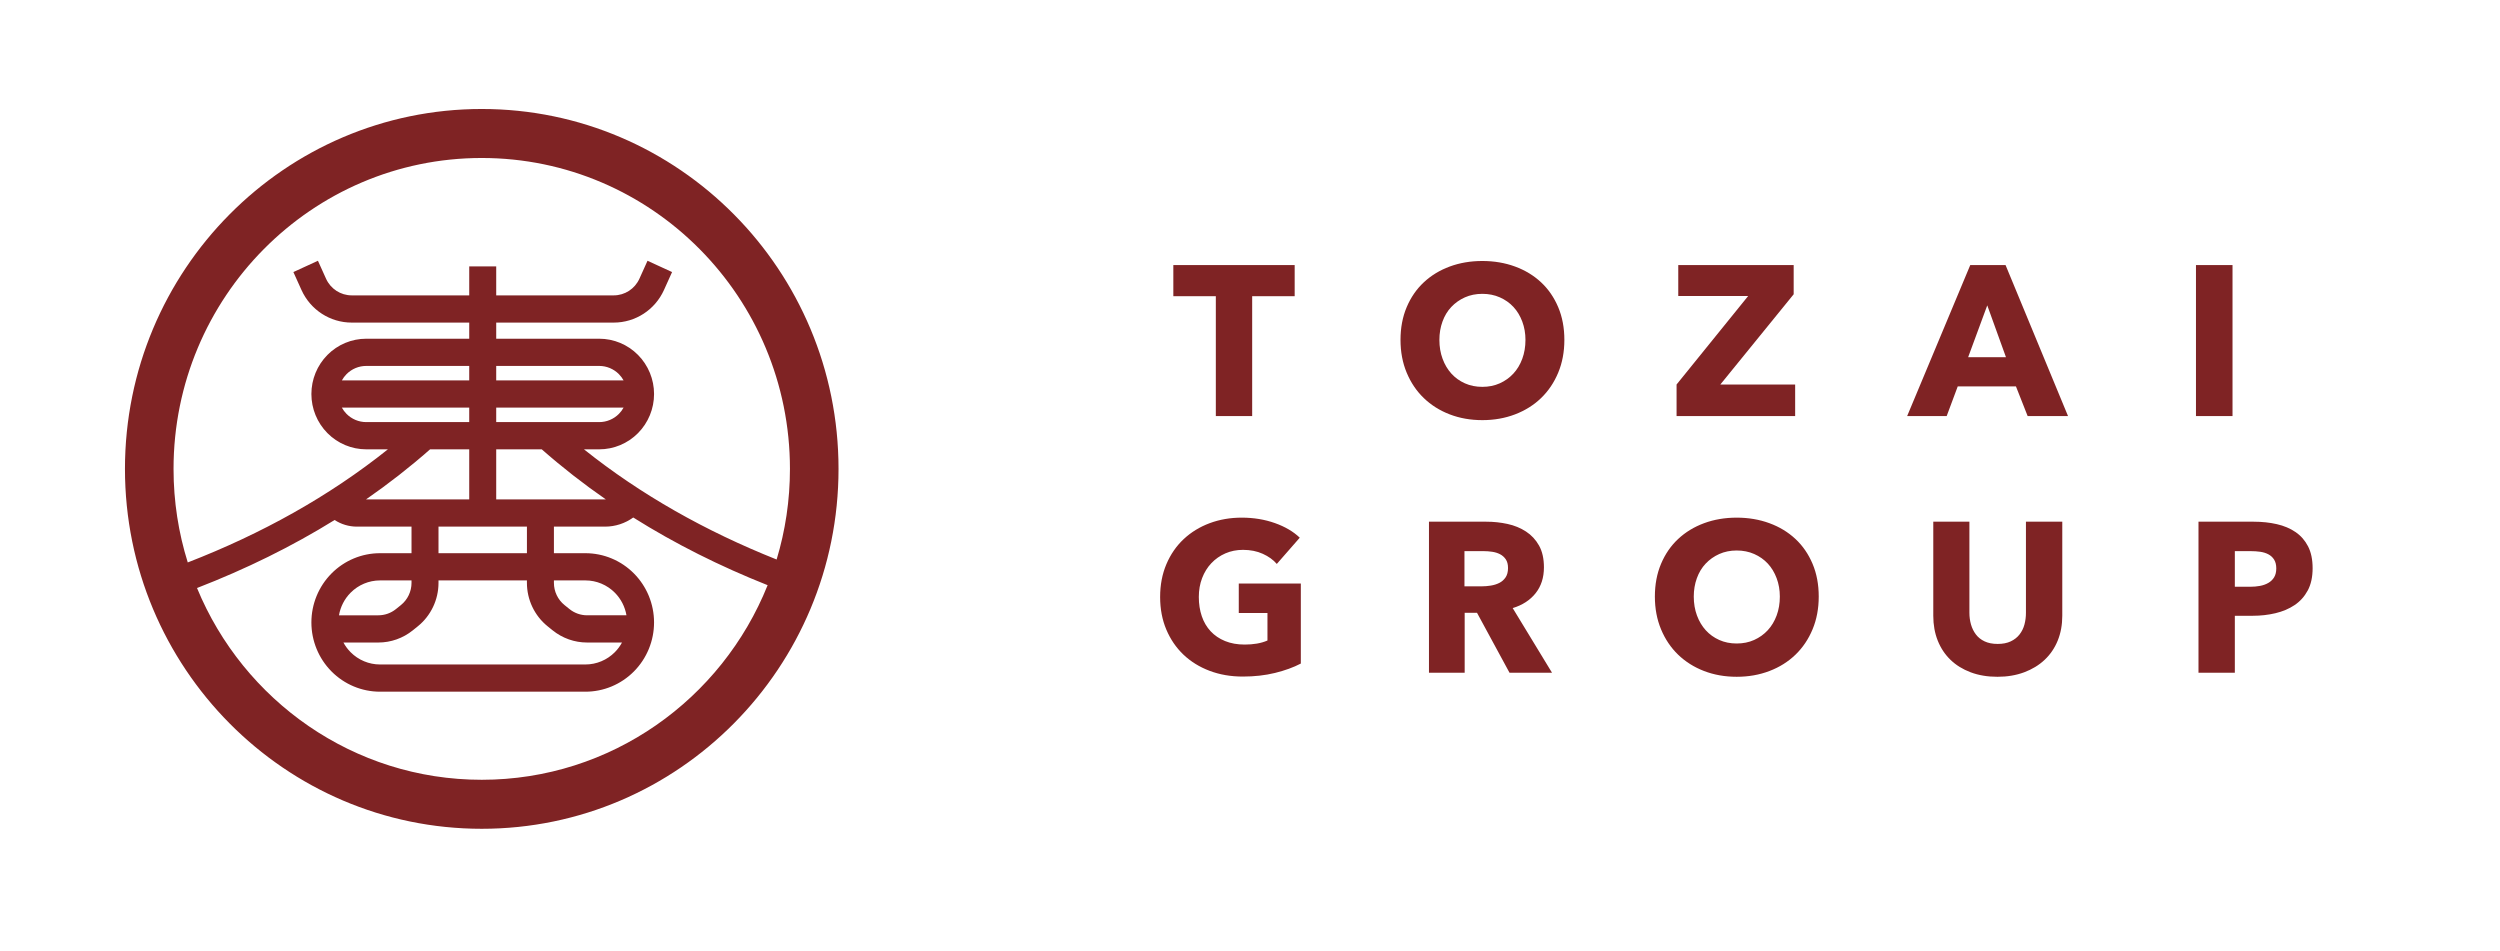 <?xml version="1.0" encoding="UTF-8" standalone="no"?><!DOCTYPE svg PUBLIC "-//W3C//DTD SVG 1.1//EN" "http://www.w3.org/Graphics/SVG/1.1/DTD/svg11.dtd"><svg width="100%" height="100%" viewBox="0 0 1167 444" version="1.1" xmlns="http://www.w3.org/2000/svg" xmlns:xlink="http://www.w3.org/1999/xlink" xml:space="preserve" xmlns:serif="http://www.serif.com/" style="fill-rule:evenodd;clip-rule:evenodd;stroke-linejoin:round;stroke-miterlimit:2;"><rect id="logo_tozai_group_red" x="0" y="0" width="1166.67" height="443.599" style="fill:none;"/><path d="M730.247,158.673c-0,5.577 -0.959,10.673 -2.875,15.285c-1.921,4.615 -4.584,8.565 -7.988,11.852c-3.408,3.284 -7.458,5.824 -12.154,7.617c-4.696,1.793 -9.788,2.689 -15.275,2.689c-5.488,-0 -10.567,-0.896 -15.229,-2.689c-4.663,-1.793 -8.696,-4.333 -12.1,-7.617c-3.409,-3.287 -6.071,-7.237 -7.988,-11.852c-1.921,-4.612 -2.879,-9.708 -2.879,-15.285c0,-5.642 0.958,-10.736 2.879,-15.283c1.917,-4.547 4.579,-8.415 7.988,-11.601c3.404,-3.187 7.437,-5.642 12.1,-7.37c4.662,-1.725 9.741,-2.589 15.229,-2.589c5.487,0 10.579,0.864 15.275,2.589c4.696,1.728 8.746,4.183 12.154,7.37c3.404,3.186 6.067,7.054 7.988,11.601c1.916,4.547 2.875,9.641 2.875,15.283Zm232.425,128.769c-0,4.249 -0.713,8.114 -2.134,11.6c-1.421,3.485 -3.454,6.473 -6.1,8.961c-2.646,2.491 -5.837,4.433 -9.575,5.827c-3.733,1.393 -7.887,2.091 -12.45,2.091c-4.629,0 -8.796,-0.698 -12.5,-2.091c-3.7,-1.394 -6.841,-3.336 -9.421,-5.827c-2.579,-2.488 -4.566,-5.476 -5.954,-8.961c-1.387,-3.486 -2.083,-7.351 -2.083,-11.6l-0,-43.913l16.862,-0l0,42.517c0,1.926 0.25,3.751 0.746,5.479c0.496,1.725 1.254,3.268 2.284,4.629c1.025,1.361 2.379,2.439 4.066,3.238c1.684,0.796 3.721,1.193 6.1,1.193c2.379,-0 4.417,-0.397 6.1,-1.193c1.688,-0.799 3.059,-1.877 4.117,-3.238c1.058,-1.361 1.821,-2.904 2.283,-4.629c0.463,-1.728 0.696,-3.553 0.696,-5.479l0,-42.517l16.963,-0l-0,43.913Zm-113.688,-8.964c0,5.577 -0.958,10.673 -2.875,15.286c-1.921,4.615 -4.579,8.564 -7.987,11.851c-3.409,3.285 -7.455,5.824 -12.155,7.617c-4.695,1.793 -9.783,2.689 -15.275,2.689c-5.487,0 -10.566,-0.896 -15.229,-2.689c-4.662,-1.793 -8.696,-4.332 -12.104,-7.617c-3.404,-3.287 -6.067,-7.236 -7.983,-11.851c-1.921,-4.613 -2.879,-9.709 -2.879,-15.286c-0,-5.642 0.958,-10.735 2.879,-15.283c1.916,-4.547 4.579,-8.415 7.983,-11.601c3.408,-3.187 7.442,-5.642 12.104,-7.37c4.663,-1.725 9.742,-2.589 15.229,-2.589c5.492,0 10.58,0.864 15.275,2.589c4.7,1.728 8.746,4.183 12.155,7.37c3.408,3.186 6.066,7.054 7.987,11.601c1.917,4.548 2.875,9.641 2.875,15.283Zm-241.758,31.269c-3.438,1.793 -7.459,3.252 -12.054,4.381c-4.596,1.128 -9.605,1.693 -15.03,1.693c-5.62,-0 -10.795,-0.897 -15.525,-2.689c-4.729,-1.793 -8.795,-4.314 -12.204,-7.568c-3.404,-3.252 -6.066,-7.153 -7.983,-11.7c-1.917,-4.547 -2.879,-9.608 -2.879,-15.185c-0,-5.642 0.979,-10.754 2.929,-15.334c1.95,-4.583 4.646,-8.481 8.083,-11.702c3.442,-3.219 7.475,-5.691 12.104,-7.419c4.63,-1.725 9.621,-2.589 14.98,-2.589c5.558,0 10.712,0.848 15.475,2.54c4.762,1.692 8.633,3.966 11.608,6.821l-10.717,12.249c-1.654,-1.926 -3.833,-3.502 -6.546,-4.73c-2.712,-1.228 -5.783,-1.844 -9.225,-1.844c-2.975,-0 -5.72,0.549 -8.233,1.643c-2.512,1.098 -4.696,2.624 -6.55,4.583c-1.85,1.956 -3.287,4.281 -4.312,6.97c-1.03,2.687 -1.538,5.626 -1.538,8.812c0,3.252 0.463,6.24 1.388,8.962c0.925,2.721 2.295,5.061 4.116,7.019c1.821,1.958 4.067,3.485 6.746,4.582c2.679,1.095 5.738,1.641 9.175,1.641c1.983,0 3.871,-0.149 5.658,-0.448c1.784,-0.299 3.438,-0.78 4.959,-1.443l-0,-12.845l-13.392,-0l0,-13.742l28.967,-0l-0,37.342Zm417.854,-115.524l-0,-70.5l17.062,0l0,70.5l-17.062,-0Zm54.454,71.013c0,4.115 -0.762,7.584 -2.283,10.406c-1.521,2.82 -3.571,5.094 -6.15,6.821c-2.579,1.725 -5.554,2.986 -8.929,3.784c-3.371,0.796 -6.88,1.195 -10.517,1.195l-8.429,0l-0,26.586l-16.967,-0l0,-70.499l25.796,-0c3.833,-0 7.421,0.38 10.762,1.143c3.338,0.764 6.25,1.992 8.73,3.686c2.483,1.693 4.433,3.915 5.854,6.672c1.421,2.755 2.133,6.155 2.133,10.206Zm-296.908,-71.013l-0,-14.737l33.433,-41.325l-32.642,0l0,-14.438l53.871,0l0,13.642l-34.229,42.121l34.921,0l-0,14.737l-55.354,-0Zm-198.109,-55.961l0,55.961l-16.966,-0l-0,-55.961l-19.838,-0l0,-14.539l56.642,0l-0,14.539l-19.838,-0Zm120.125,175.766l-15.175,-27.982l-5.754,0l0,27.982l-16.666,-0l-0,-70.499l26.783,-0c3.375,-0 6.662,0.348 9.871,1.046c3.208,0.695 6.083,1.874 8.629,3.534c2.546,1.659 4.583,3.849 6.104,6.571c1.521,2.722 2.279,6.109 2.279,10.157c0,4.78 -1.287,8.795 -3.866,12.049c-2.58,3.252 -6.155,5.577 -10.717,6.971l18.354,30.171l-19.842,-0Zm241.867,-119.805l-5.454,-13.841l-27.183,0l-5.159,13.841l-18.454,-0l29.467,-70.5l16.466,0l29.167,70.5l-18.85,-0Zm-115.679,84.255c-0,-3.053 -0.496,-5.908 -1.488,-8.562c-0.991,-2.656 -2.366,-4.93 -4.116,-6.821c-1.754,-1.893 -3.871,-3.385 -6.35,-4.482c-2.479,-1.095 -5.209,-1.643 -8.184,-1.643c-2.979,-0 -5.687,0.548 -8.137,1.643c-2.446,1.097 -4.563,2.589 -6.346,4.482c-1.787,1.891 -3.158,4.165 -4.117,6.821c-0.958,2.654 -1.441,5.509 -1.441,8.562c-0,3.189 0.5,6.126 1.487,8.815c0.996,2.687 2.367,4.995 4.121,6.919c1.75,1.925 3.85,3.436 6.296,4.531c2.45,1.097 5.158,1.643 8.137,1.643c2.975,0 5.688,-0.546 8.134,-1.643c2.446,-1.095 4.562,-2.606 6.35,-4.531c1.783,-1.924 3.175,-4.232 4.166,-6.919c0.992,-2.689 1.488,-5.626 1.488,-8.815Zm-118.738,-119.805c0,-3.053 -0.495,-5.908 -1.487,-8.562c-0.992,-2.657 -2.367,-4.93 -4.117,-6.821c-1.754,-1.893 -3.871,-3.385 -6.35,-4.482c-2.479,-1.095 -5.208,-1.643 -8.183,-1.643c-2.979,-0 -5.688,0.548 -8.138,1.643c-2.445,1.097 -4.562,2.589 -6.345,4.482c-1.788,1.891 -3.159,4.164 -4.117,6.821c-0.963,2.654 -1.442,5.509 -1.442,8.562c0,3.189 0.496,6.125 1.492,8.814c0.992,2.688 2.362,4.996 4.112,6.92c1.755,1.925 3.855,3.436 6.3,4.53c2.45,1.098 5.159,1.644 8.138,1.644c2.975,-0 5.687,-0.546 8.133,-1.644c2.446,-1.094 4.563,-2.605 6.35,-4.53c1.788,-1.924 3.175,-4.232 4.167,-6.92c0.992,-2.689 1.487,-5.625 1.487,-8.814Zm215.567,-16.13l-8.925,24.198l17.658,-0l-8.733,-24.198Zm134.913,122.793c-0,-1.66 -0.334,-3.021 -0.996,-4.083c-0.659,-1.062 -1.55,-1.893 -2.679,-2.491c-1.121,-0.597 -2.396,-0.994 -3.817,-1.195c-1.421,-0.198 -2.892,-0.298 -4.413,-0.298l-7.441,-0l-0,16.629l7.141,0c1.588,0 3.109,-0.133 4.563,-0.396c1.458,-0.267 2.762,-0.731 3.921,-1.397c1.158,-0.663 2.066,-1.543 2.725,-2.637c0.662,-1.095 0.996,-2.472 0.996,-4.132Zm-358.621,-0.201c-0,-1.66 -0.35,-3.002 -1.042,-4.031c-0.696,-1.029 -1.592,-1.826 -2.679,-2.391c-1.092,-0.564 -2.317,-0.945 -3.671,-1.146c-1.354,-0.198 -2.662,-0.298 -3.921,-0.298l-9.025,-0l0,16.431l8.034,-0c1.387,-0 2.812,-0.117 4.266,-0.348c1.454,-0.233 2.779,-0.649 3.967,-1.247c1.192,-0.597 2.167,-1.458 2.929,-2.588c0.758,-1.127 1.142,-2.589 1.142,-4.382Z" style="fill:#7f2324;fill-rule:nonzero;"/><path d="M224.878,50.875c-91.918,-0 -166.545,75.279 -166.545,168c0,92.723 74.627,168.002 166.545,168.002c91.92,-0 166.546,-75.279 166.546,-168.002c-0,-92.721 -74.626,-168 -166.546,-168Zm133.451,222.288c-22.289,-8.856 -43.241,-19.339 -62.734,-31.596c-3.792,2.744 -8.379,4.263 -13.14,4.263l-23.885,-0l-0,12.402l14.699,0c8.499,0 16.65,3.405 22.658,9.468c6.01,6.061 9.386,14.283 9.386,22.857l0,0.004c0,8.571 -3.376,16.794 -9.386,22.856c-6.008,6.063 -14.159,9.469 -22.658,9.469l-95.868,-0c-8.499,-0 -16.65,-3.406 -22.658,-9.469c-6.01,-6.062 -9.386,-14.285 -9.386,-22.856l-0,-0.004c-0,-8.574 3.376,-16.796 9.386,-22.857c6.008,-6.063 14.159,-9.468 22.658,-9.468l14.697,0l0,-12.402l-25.506,-0c-3.739,-0 -7.35,-1.106 -10.392,-3.096c-19.947,12.367 -41.403,22.899 -64.234,31.753c21.651,52.536 73.034,89.517 132.912,89.517c60.379,-0 112.121,-37.601 133.451,-90.841Zm-153.634,-2.224l0,1.133c0,7.892 -3.555,15.358 -9.666,20.288c-0.784,0.632 -1.57,1.267 -2.324,1.877c-4.567,3.686 -10.243,5.693 -16.09,5.693l-16.299,-0c0.883,1.64 2.001,3.159 3.334,4.503c3.647,3.678 8.594,5.746 13.751,5.746l95.868,-0c5.157,-0 10.104,-2.068 13.751,-5.746c1.333,-1.344 2.451,-2.863 3.334,-4.503l-16.299,-0c-5.847,-0 -11.523,-2.007 -16.09,-5.693c-0.754,-0.61 -1.54,-1.245 -2.324,-1.877c-6.111,-4.93 -9.668,-12.396 -9.668,-20.288l-0,-1.133l-41.278,0Zm-12.597,0l-14.697,0c-5.157,0 -10.103,2.066 -13.751,5.746c-2.858,2.883 -4.735,6.573 -5.414,10.537l18.379,0c2.987,0 5.887,-1.026 8.22,-2.909c0.755,-0.608 1.541,-1.242 2.325,-1.874c3.123,-2.519 4.938,-6.334 4.938,-10.367l0,-1.133Zm66.472,0l-0,1.133c-0,4.033 1.818,7.848 4.94,10.367c0.784,0.632 1.57,1.266 2.323,1.874c2.335,1.883 5.235,2.909 8.222,2.909l18.379,0c-0.679,-3.964 -2.556,-7.654 -5.414,-10.537c-3.647,-3.68 -8.594,-5.746 -13.751,-5.746l-14.699,0Zm103.961,-9.763c4.041,-13.38 6.218,-27.586 6.218,-42.301c0,-80.098 -64.466,-145.127 -143.871,-145.127c-79.404,-0 -143.87,65.029 -143.87,145.127c-0,15.22 2.328,29.895 6.639,43.671c34.58,-13.426 65.889,-30.818 93.425,-52.802l-10.124,-0c-6.787,-0 -13.297,-2.72 -18.095,-7.561c-4.799,-4.841 -7.496,-11.408 -7.496,-18.254l-0,-0.002c-0,-6.847 2.697,-13.412 7.496,-18.255c4.798,-4.841 11.308,-7.56 18.095,-7.56l48.087,0l0,-7.528l-54.862,-0c-10.093,-0 -19.256,-5.945 -23.44,-15.21c-1.985,-4.4 -3.785,-8.381 -3.785,-8.381l11.464,-5.27l3.785,8.383c2.139,4.733 6.819,7.771 11.976,7.771l54.862,-0l0,-13.519l12.597,0l0,13.519l54.865,-0c5.157,-0 9.837,-3.038 11.976,-7.771l3.785,-8.383l11.464,5.27c0,0 -1.8,3.981 -3.785,8.381c-4.184,9.265 -13.347,15.21 -23.44,15.21l-54.864,-0l-0,7.528l48.09,0c6.786,0 13.296,2.719 18.094,7.56c4.8,4.843 7.496,11.408 7.496,18.255l0,0.002c0,6.846 -2.696,13.413 -7.495,18.254c-4.799,4.841 -11.309,7.561 -18.095,7.561l-7.131,-0c26.604,21.242 56.74,38.198 89.939,51.432Zm-157.836,-2.944l41.278,0l-0,-12.402l-41.278,-0l0,12.402Zm48.195,-48.488l-21.257,-0l-0,23.379l50.822,-0c0.115,-0 0.228,-0.002 0.343,-0.006c-10.436,-7.232 -20.409,-15.013 -29.908,-23.373Zm-52.117,-0c-9.501,8.364 -19.482,16.149 -29.916,23.379l48.178,-0l0,-23.379l-18.262,-0Zm90.315,-19.463c-0.583,1.061 -1.312,2.043 -2.177,2.915c-2.437,2.458 -5.742,3.841 -9.188,3.841l-48.09,-0l-0,-6.756l59.455,-0Zm-72.053,6.756l-48.087,-0c-3.447,-0 -6.752,-1.383 -9.189,-3.841c-0.865,-0.872 -1.594,-1.854 -2.177,-2.915l59.453,-0l0,6.756Zm12.598,-26.217l48.09,-0c3.446,-0 6.751,1.38 9.188,3.838c0.865,0.872 1.594,1.857 2.177,2.916l-59.456,-0l0.001,-6.754Zm-12.598,-0l0,6.754l-59.453,-0c0.583,-1.059 1.312,-2.044 2.177,-2.916c2.437,-2.458 5.742,-3.838 9.189,-3.838l48.087,-0Z" style="fill:#7f2324;"/></svg>